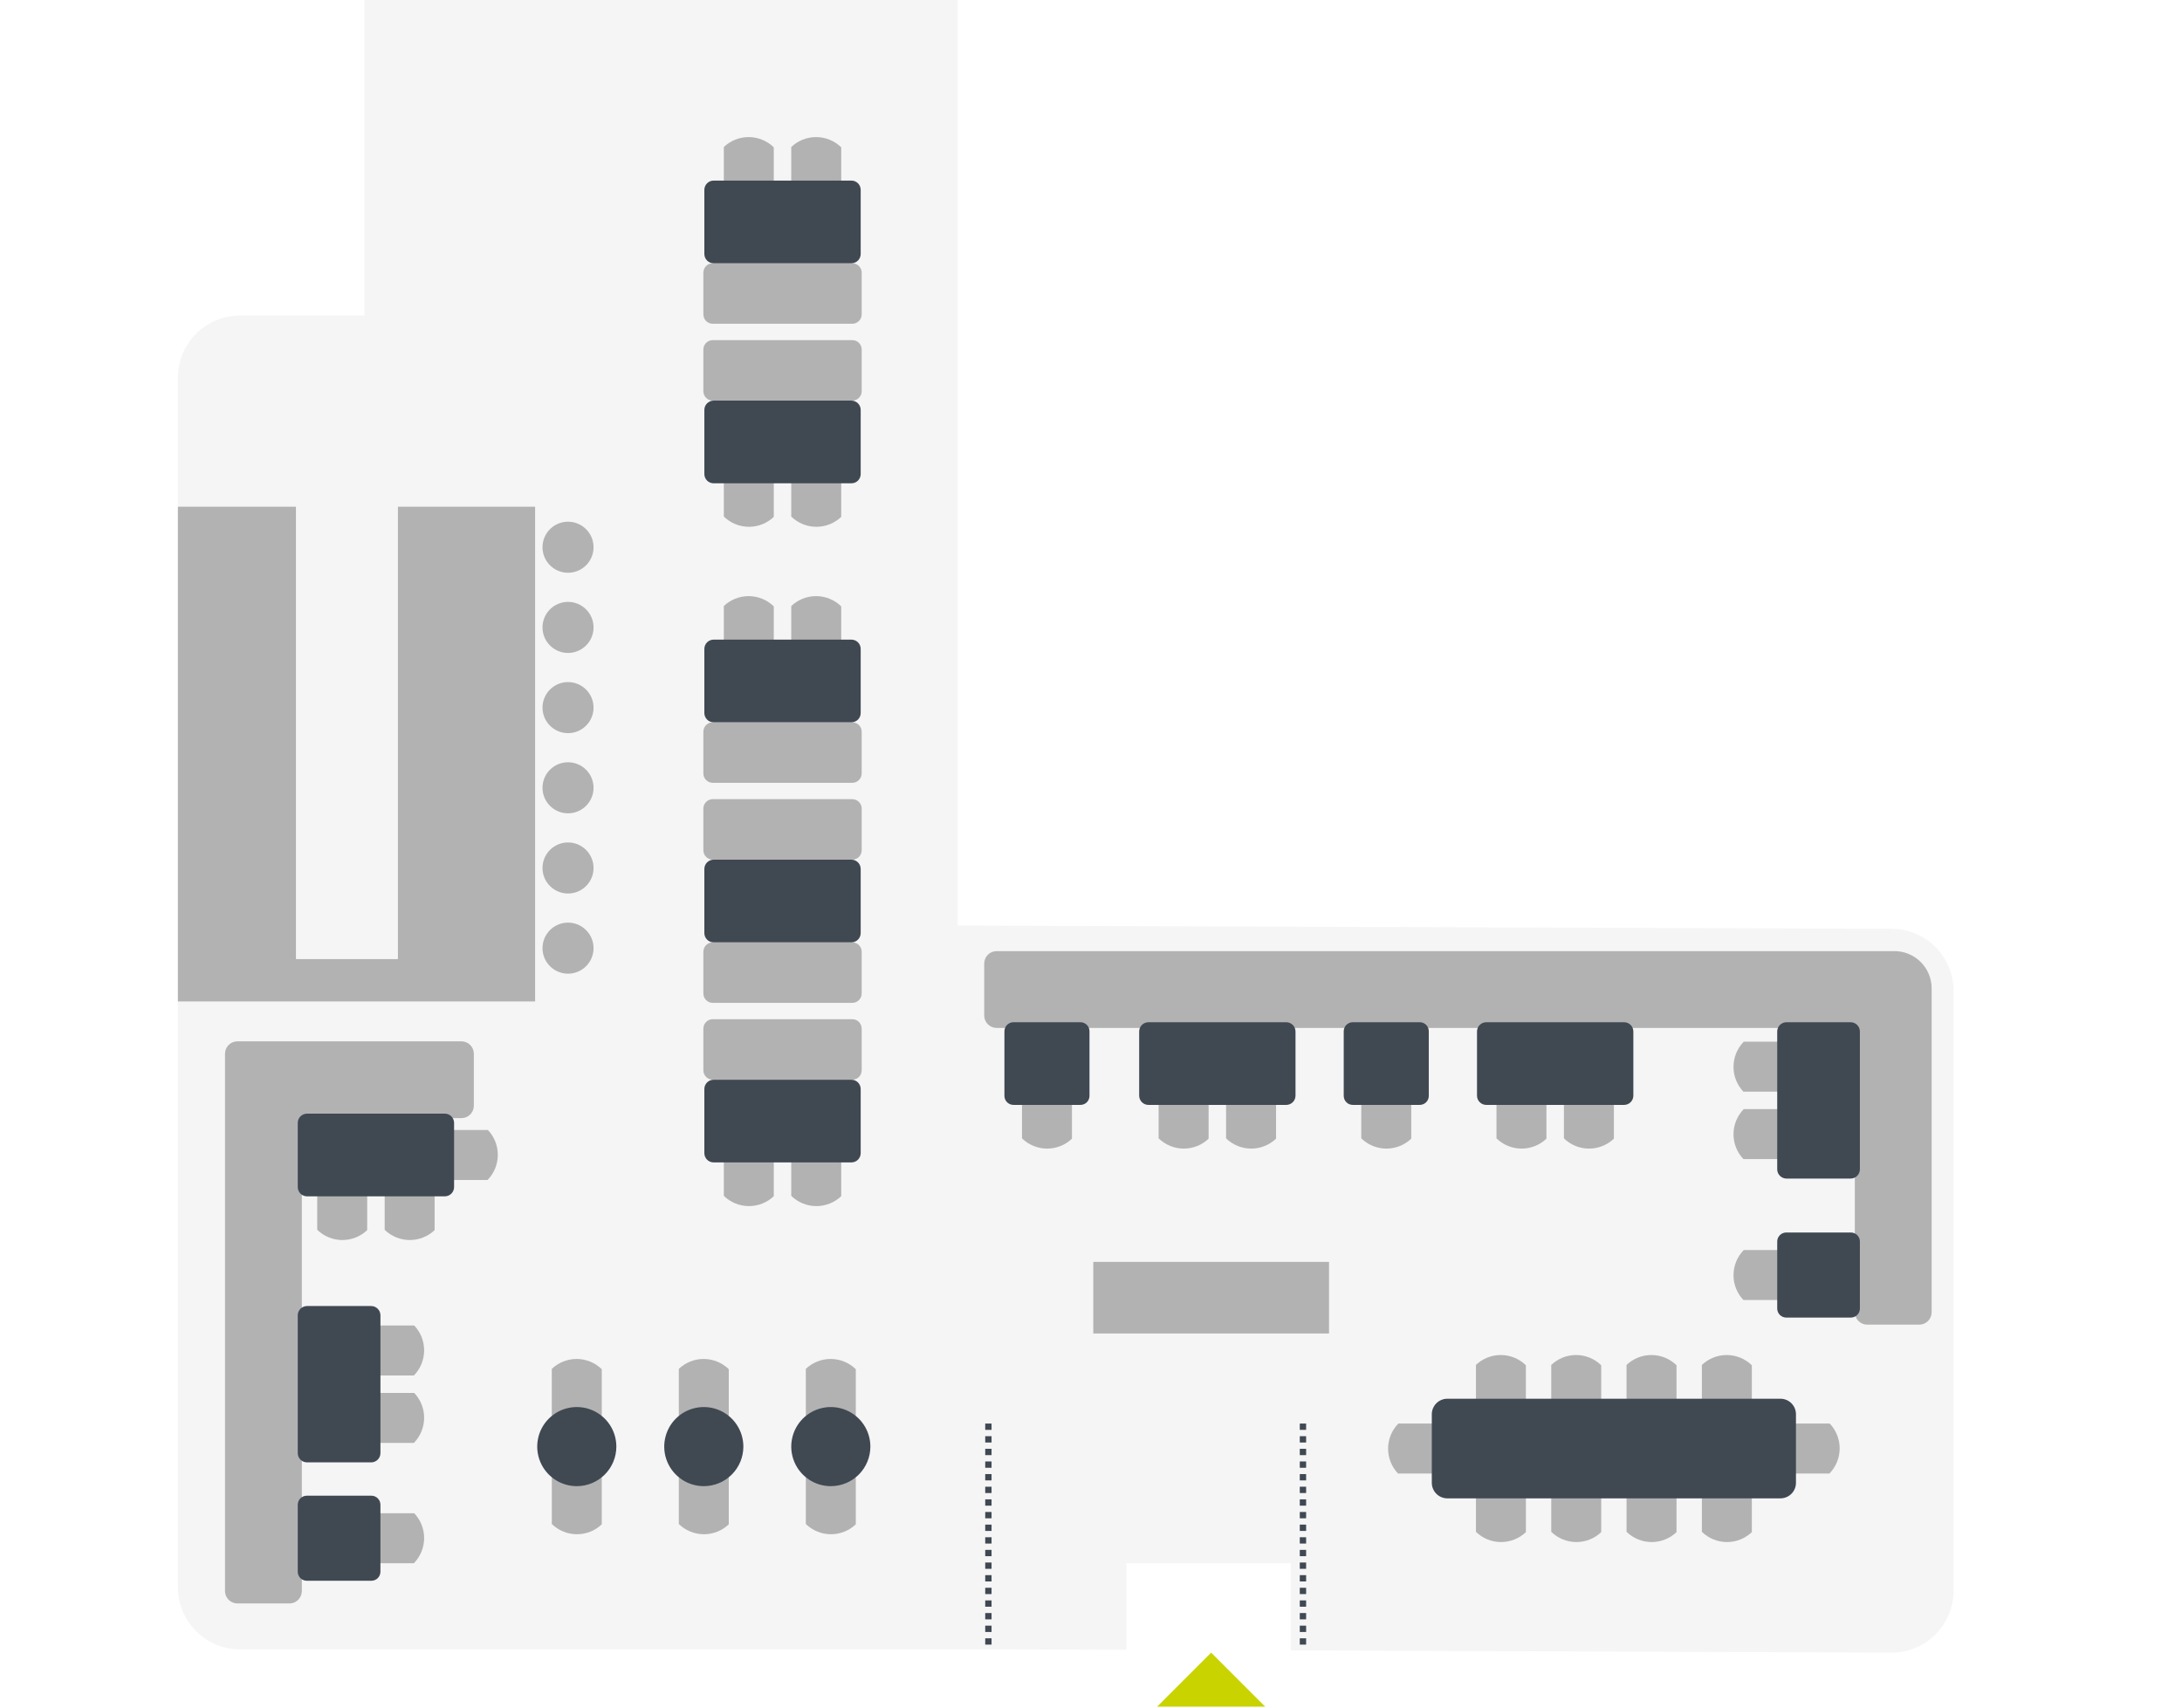 <svg width="304" height="238" viewBox="0 0 304 238" fill="none" xmlns="http://www.w3.org/2000/svg">
<rect x="0" y="0" width="304" height="238" fill="#808080" stroke="none"/>
<g clip-path="url(#clip0)">
<rect width="304" height="238" fill="white"/>
<path d="M283.66 -37.03H137.584C137.584 -37.991 137.395 -38.943 137.027 -39.831C136.659 -40.719 136.12 -41.526 135.44 -42.206C134.76 -42.886 133.953 -43.425 133.065 -43.793C132.177 -44.161 131.225 -24.35 130.264 -24.35L41.004 -44.35V-63.356C41.004 -65.649 40.092 -67.847 38.471 -69.468C36.85 -71.09 34.651 -72 32.358 -72H12.644C10.351 -72 8.153 -71.089 6.532 -69.468C4.911 -67.847 4 -65.648 4 -63.356V-29.41C4 -27.117 4.911 -24.918 6.532 -23.297C8.153 -21.676 10.351 -20.764 12.644 -20.764H50.764V43.966H33.43C32.295 43.966 31.17 44.189 30.121 44.623C29.073 45.058 28.119 45.694 27.317 46.497C26.514 47.3 25.877 48.253 25.442 49.302C25.008 50.35 24.784 51.475 24.784 52.61V221.152C24.784 222.287 25.007 223.412 25.442 224.461C25.876 225.51 26.513 226.463 27.316 227.266C28.119 228.069 29.072 228.706 30.121 229.14C31.17 229.575 32.294 229.798 33.43 229.798H139.534L156.94 229.87V217.798H179.832V229.94L263.53 230.256C264.665 230.256 265.79 230.033 266.839 229.598C267.888 229.164 268.841 228.527 269.644 227.724C270.447 226.921 271.084 225.968 271.518 224.919C271.953 223.87 272.176 222.745 272.176 221.61V138.056C272.176 136.921 271.953 135.796 271.518 134.747C271.084 133.698 270.447 132.745 269.644 131.942C268.841 131.139 267.888 130.502 266.839 130.068C265.79 129.633 264.665 129.41 263.53 129.41L133.434 128.952V-11.818H283.66C284.795 -11.818 285.919 -12.042 286.968 -12.476C288.017 -12.911 288.97 -13.548 289.773 -14.351C290.575 -15.153 291.212 -16.107 291.646 -17.155C292.081 -18.204 292.304 -19.329 292.304 -20.464V-28.386C292.304 -30.678 291.393 -32.877 289.772 -34.498C288.151 -36.119 285.953 -37.03 283.66 -37.03Z" fill="#F5F5F5"/>
<path d="M97.994 143.314V149.126C97.994 149.473 98.132 149.805 98.377 150.051C98.623 150.296 98.955 150.434 99.302 150.434H118.742C118.914 150.434 119.084 150.4 119.243 150.335C119.402 150.269 119.546 150.173 119.668 150.051C119.79 149.93 119.886 149.786 119.952 149.627C120.018 149.468 120.052 149.298 120.052 149.126V143.314C120.052 143.142 120.018 142.971 119.953 142.813C119.887 142.654 119.79 142.509 119.669 142.387C119.547 142.266 119.403 142.169 119.244 142.103C119.085 142.038 118.914 142.004 118.742 142.004H99.302C99.13 142.004 98.96 142.038 98.801 142.104C98.642 142.17 98.498 142.266 98.377 142.388C98.255 142.51 98.159 142.654 98.093 142.813C98.028 142.972 97.994 143.142 97.994 143.314" fill="#B2B2B2"/>
<path d="M97.994 132.605V138.417C97.994 138.764 98.132 139.096 98.377 139.342C98.623 139.587 98.955 139.725 99.302 139.725H118.742C118.914 139.725 119.084 139.691 119.243 139.626C119.402 139.56 119.546 139.464 119.668 139.342C119.79 139.221 119.886 139.077 119.952 138.918C120.018 138.759 120.052 138.589 120.052 138.417V132.605C120.052 132.433 120.018 132.262 119.953 132.104C119.887 131.945 119.79 131.8 119.669 131.678C119.547 131.557 119.403 131.46 119.244 131.394C119.085 131.329 118.914 131.295 118.742 131.295H99.302C99.13 131.295 98.96 131.329 98.801 131.395C98.642 131.461 98.498 131.557 98.377 131.679C98.255 131.801 98.159 131.945 98.093 132.104C98.028 132.263 97.994 132.433 97.994 132.605" fill="#B2B2B2"/>
<path d="M97.994 112.656V118.468C97.994 118.815 98.132 119.148 98.377 119.393C98.622 119.639 98.955 119.777 99.302 119.778H118.742C119.09 119.778 119.423 119.639 119.668 119.394C119.914 119.148 120.052 118.815 120.052 118.468V112.656C120.052 112.484 120.018 112.313 119.953 112.154C119.887 111.995 119.79 111.851 119.669 111.729C119.547 111.608 119.403 111.511 119.244 111.445C119.085 111.379 118.914 111.346 118.742 111.346H99.302C99.13 111.346 98.96 111.38 98.801 111.446C98.642 111.512 98.498 111.608 98.377 111.73C98.255 111.851 98.159 111.996 98.093 112.155C98.028 112.314 97.994 112.484 97.994 112.656" fill="#B2B2B2"/>
<path d="M97.994 101.945V107.757C97.994 108.104 98.132 108.437 98.377 108.682C98.622 108.928 98.955 109.066 99.302 109.067H118.742C119.09 109.067 119.423 108.929 119.668 108.683C119.914 108.437 120.052 108.104 120.052 107.757V101.945C120.052 101.773 120.018 101.602 119.953 101.443C119.887 101.284 119.79 101.14 119.669 101.018C119.547 100.897 119.403 100.8 119.244 100.734C119.085 100.669 118.914 100.635 118.742 100.635H99.302C99.13 100.635 98.96 100.669 98.801 100.735C98.642 100.801 98.498 100.897 98.377 101.019C98.255 101.14 98.159 101.285 98.093 101.444C98.028 101.603 97.994 101.773 97.994 101.945" fill="#B2B2B2"/>
<path d="M97.994 48.699V54.511C97.994 54.858 98.132 55.19 98.377 55.435C98.623 55.681 98.955 55.819 99.302 55.819H118.742C118.914 55.819 119.084 55.785 119.243 55.719C119.402 55.654 119.546 55.557 119.668 55.436C119.79 55.315 119.886 55.17 119.952 55.011C120.018 54.853 120.052 54.683 120.052 54.511V48.699C120.052 48.527 120.018 48.356 119.953 48.197C119.887 48.038 119.79 47.894 119.669 47.772C119.547 47.651 119.403 47.554 119.244 47.488C119.085 47.422 118.914 47.389 118.742 47.389H99.302C99.13 47.389 98.96 47.423 98.801 47.489C98.642 47.555 98.498 47.651 98.377 47.773C98.255 47.894 98.159 48.039 98.093 48.198C98.028 48.356 97.994 48.527 97.994 48.699" fill="#B2B2B2"/>
<path d="M97.994 37.988V43.8C97.994 44.147 98.132 44.479 98.377 44.724C98.623 44.97 98.955 45.108 99.302 45.108H118.742C118.914 45.108 119.084 45.074 119.243 45.008C119.402 44.943 119.546 44.846 119.668 44.725C119.79 44.604 119.886 44.459 119.952 44.301C120.018 44.142 120.052 43.972 120.052 43.8V37.988C120.052 37.816 120.018 37.645 119.953 37.486C119.887 37.327 119.79 37.183 119.669 37.061C119.547 36.94 119.403 36.843 119.244 36.777C119.085 36.712 118.914 36.678 118.742 36.678H99.302C99.13 36.678 98.96 36.712 98.801 36.778C98.642 36.844 98.498 36.94 98.377 37.062C98.255 37.184 98.159 37.328 98.093 37.487C98.028 37.646 97.994 37.816 97.994 37.988" fill="#B2B2B2"/>
<path d="M137.123 134.246V141.488C137.123 141.715 137.168 141.94 137.255 142.15C137.341 142.36 137.469 142.55 137.63 142.711C137.79 142.872 137.981 142.999 138.191 143.086C138.401 143.173 138.626 143.218 138.853 143.218H256.689C256.916 143.218 257.141 143.262 257.351 143.349C257.561 143.436 257.752 143.563 257.913 143.724C258.073 143.885 258.201 144.076 258.288 144.285C258.374 144.495 258.419 144.72 258.419 144.948V182.83C258.419 183.057 258.463 183.282 258.55 183.491C258.637 183.701 258.764 183.892 258.925 184.053C259.085 184.213 259.276 184.341 259.485 184.428C259.695 184.515 259.92 184.56 260.147 184.56H267.391C267.618 184.56 267.843 184.515 268.053 184.428C268.262 184.341 268.453 184.213 268.613 184.053C268.774 183.892 268.901 183.701 268.988 183.491C269.075 183.282 269.119 183.057 269.119 182.83V137.704C269.119 136.328 268.572 135.008 267.599 134.035C266.626 133.062 265.307 132.516 263.931 132.516H138.853C138.394 132.516 137.954 132.698 137.63 133.022C137.306 133.347 137.123 133.787 137.123 134.246" fill="#B2B2B2"/>
<path d="M64.289 145.086H33.079C32.62 145.086 32.18 145.268 31.855 145.593C31.531 145.917 31.349 146.357 31.349 146.816V221.676C31.349 222.135 31.531 222.575 31.855 222.899C32.18 223.223 32.62 223.406 33.079 223.406H40.323C40.55 223.406 40.775 223.361 40.984 223.274C41.194 223.187 41.385 223.059 41.545 222.899C41.705 222.738 41.833 222.548 41.919 222.338C42.006 222.128 42.051 221.903 42.051 221.676V157.516C42.051 157.057 42.233 156.618 42.557 156.293C42.881 155.969 43.32 155.787 43.779 155.786H64.289C64.747 155.786 65.186 155.604 65.51 155.28C65.834 154.956 66.016 154.516 66.016 154.058V146.816C66.017 146.589 65.972 146.364 65.885 146.154C65.799 145.944 65.671 145.754 65.511 145.593C65.35 145.432 65.16 145.305 64.95 145.218C64.74 145.131 64.516 145.086 64.289 145.086Z" fill="#B2B2B2"/>
<path d="M137.704 198.34V229.8" stroke="#404952" stroke-width="0.883" stroke-miterlimit="10" stroke-dasharray="0.88 0.88"/>
<path d="M181.53 198.34V229.8" stroke="#404952" stroke-width="0.883" stroke-miterlimit="10" stroke-dasharray="0.88 0.88"/>
<path d="M55.44 70.6V133.63H41.232V70.6H24.784V139.526H33.008H41.232H55.44H70.892H74.552V70.6H55.44Z" fill="#B2B2B2"/>
<path d="M185.161 175.816H152.319V185.792H185.161V175.816Z" fill="#B2B2B2"/>
<path d="M82.695 76.243C82.695 76.947 82.486 77.634 82.096 78.219C81.705 78.804 81.15 79.26 80.5 79.529C79.85 79.798 79.135 79.868 78.445 79.731C77.755 79.594 77.122 79.255 76.624 78.758C76.127 78.261 75.788 77.627 75.651 76.937C75.514 76.247 75.585 75.532 75.854 74.883C76.123 74.233 76.579 73.677 77.163 73.287C77.748 72.896 78.436 72.688 79.139 72.688C80.082 72.688 80.987 73.062 81.653 73.729C82.32 74.396 82.695 75.3 82.695 76.243Z" fill="#B2B2B2"/>
<path d="M82.695 87.415C82.695 88.119 82.486 88.806 82.096 89.391C81.705 89.976 81.15 90.432 80.5 90.701C79.85 90.97 79.135 91.04 78.445 90.903C77.755 90.766 77.122 90.427 76.624 89.93C76.127 89.433 75.788 88.799 75.651 88.109C75.514 87.419 75.585 86.704 75.854 86.055C76.123 85.405 76.579 84.849 77.163 84.459C77.748 84.068 78.436 83.859 79.139 83.859C80.082 83.859 80.987 84.234 81.653 84.901C82.32 85.568 82.695 86.472 82.695 87.415Z" fill="#B2B2B2"/>
<path d="M82.695 98.589C82.695 99.293 82.486 99.98 82.096 100.565C81.705 101.15 81.15 101.605 80.5 101.875C79.85 102.144 79.135 102.214 78.445 102.077C77.755 101.94 77.122 101.601 76.624 101.104C76.127 100.606 75.788 99.973 75.651 99.283C75.514 98.593 75.585 97.878 75.854 97.228C76.123 96.579 76.579 96.023 77.163 95.632C77.748 95.242 78.436 95.033 79.139 95.033C80.082 95.033 80.987 95.408 81.653 96.075C82.32 96.742 82.695 97.646 82.695 98.589Z" fill="#B2B2B2"/>
<path d="M82.695 109.759C82.695 110.462 82.486 111.15 82.096 111.735C81.705 112.32 81.15 112.775 80.5 113.044C79.85 113.314 79.135 113.384 78.445 113.247C77.755 113.11 77.122 112.771 76.624 112.274C76.127 111.776 75.788 111.143 75.651 110.453C75.514 109.763 75.585 109.048 75.854 108.398C76.123 107.749 76.579 107.193 77.163 106.802C77.748 106.412 78.436 106.203 79.139 106.203C80.082 106.203 80.987 106.578 81.653 107.245C82.32 107.912 82.695 108.816 82.695 109.759" fill="#B2B2B2"/>
<path d="M82.695 120.933C82.695 121.636 82.486 122.324 82.096 122.909C81.705 123.493 81.15 123.949 80.5 124.218C79.85 124.487 79.135 124.558 78.445 124.421C77.755 124.283 77.122 123.945 76.624 123.447C76.127 122.95 75.788 122.316 75.651 121.627C75.514 120.937 75.585 120.222 75.854 119.572C76.123 118.922 76.579 118.367 77.163 117.976C77.748 117.586 78.436 117.377 79.139 117.377C80.082 117.377 80.987 117.752 81.653 118.418C82.32 119.085 82.695 119.99 82.695 120.933Z" fill="#B2B2B2"/>
<path d="M82.695 132.103C82.695 132.806 82.486 133.494 82.096 134.078C81.705 134.663 81.15 135.119 80.5 135.388C79.85 135.657 79.135 135.728 78.445 135.591C77.755 135.453 77.122 135.115 76.624 134.617C76.127 134.12 75.788 133.486 75.651 132.797C75.514 132.107 75.585 131.392 75.854 130.742C76.123 130.092 76.579 129.537 77.163 129.146C77.748 128.755 78.436 128.547 79.139 128.547C80.082 128.547 80.987 128.922 81.653 129.588C82.32 130.255 82.695 131.16 82.695 132.103" fill="#B2B2B2"/>
<path d="M57.098 172.77C58.385 172.77 59.622 172.275 60.554 171.388V164.852H53.592V171.344C54.529 172.259 55.788 172.771 57.098 172.77" fill="#B2B2B2"/>
<path d="M47.702 172.77C48.989 172.77 50.227 172.275 51.158 171.388V164.852H44.196V171.344C45.134 172.259 46.392 172.771 47.702 172.77" fill="#B2B2B2"/>
<path d="M174.325 160.031C175.612 160.032 176.85 159.537 177.781 158.649V152.111H170.819V158.605C171.757 159.52 173.015 160.032 174.325 160.031" fill="#B2B2B2"/>
<path d="M164.93 160.031C166.217 160.032 167.454 159.537 168.386 158.649V152.111H161.424V158.605C162.362 159.52 163.62 160.031 164.93 160.031" fill="#B2B2B2"/>
<path d="M113.745 168.043C115.032 168.043 116.269 167.548 117.201 166.661V160.123H110.239V166.617C111.177 167.532 112.435 168.044 113.745 168.043" fill="#B2B2B2"/>
<path d="M104.35 168.043C105.636 168.043 106.874 167.548 107.806 166.661V160.123H100.844V166.617C101.782 167.532 103.04 168.044 104.35 168.043" fill="#B2B2B2"/>
<path d="M104.3 83.057C103.013 83.056 101.775 83.551 100.844 84.439V90.977H107.806V84.483C106.868 83.568 105.61 83.056 104.3 83.057" fill="#B2B2B2"/>
<path d="M113.695 83.057C112.408 83.056 111.171 83.551 110.239 84.439V90.977H117.201V84.483C116.263 83.568 115.005 83.057 113.695 83.057" fill="#B2B2B2"/>
<path d="M104.3 19.1C103.013 19.099 101.775 19.594 100.844 20.482V27.02H107.806V20.526C106.868 19.611 105.61 19.099 104.3 19.1" fill="#B2B2B2"/>
<path d="M113.695 19.1C112.408 19.099 111.171 19.594 110.239 20.482V27.02H117.201V20.526C116.263 19.611 115.005 19.099 113.695 19.1" fill="#B2B2B2"/>
<path d="M113.745 73.397C115.032 73.397 116.269 72.902 117.201 72.015V65.477H110.239V71.971C111.177 72.886 112.435 73.398 113.745 73.397" fill="#B2B2B2"/>
<path d="M104.35 73.397C105.636 73.397 106.874 72.902 107.806 72.015V65.477H100.844V71.971C101.781 72.886 103.04 73.398 104.35 73.397" fill="#B2B2B2"/>
<path d="M221.393 160.031C222.679 160.032 223.917 159.537 224.849 158.649V152.111H217.887V158.605C218.824 159.52 220.083 160.032 221.393 160.031" fill="#B2B2B2"/>
<path d="M211.998 160.031C213.285 160.032 214.522 159.537 215.454 158.649V152.111H208.492V158.605C209.43 159.52 210.688 160.032 211.998 160.031" fill="#B2B2B2"/>
<path d="M209.084 188.791C207.797 188.791 206.56 189.286 205.628 190.173V196.711H212.59V190.217C211.652 189.302 210.394 188.791 209.084 188.791" fill="#B2B2B2"/>
<path d="M219.578 188.791C218.291 188.791 217.054 189.286 216.122 190.173V196.711H223.084V190.217C222.146 189.303 220.888 188.791 219.578 188.791Z" fill="#B2B2B2"/>
<path d="M230.07 188.791C228.784 188.791 227.546 189.286 226.614 190.173V196.711H233.576V190.217C232.639 189.302 231.38 188.79 230.07 188.791" fill="#B2B2B2"/>
<path d="M240.563 188.791C239.277 188.791 238.039 189.286 237.107 190.173V196.711H244.069V190.217C243.131 189.303 241.873 188.791 240.563 188.791" fill="#B2B2B2"/>
<path d="M240.613 214.85C241.9 214.85 243.138 214.355 244.069 213.468V206.93H237.107V213.424C238.045 214.338 239.304 214.85 240.614 214.85" fill="#B2B2B2"/>
<path d="M230.121 214.85C231.408 214.85 232.645 214.355 233.577 213.468V206.93H226.615V213.424C227.553 214.339 228.811 214.851 230.121 214.85" fill="#B2B2B2"/>
<path d="M219.628 214.85C220.915 214.85 222.152 214.355 223.084 213.468V206.93H216.122V213.424C217.06 214.338 218.318 214.85 219.628 214.85" fill="#B2B2B2"/>
<path d="M209.135 214.85C210.422 214.85 211.659 214.355 212.591 213.468V206.93H205.629V213.424C206.566 214.339 207.825 214.851 209.135 214.85" fill="#B2B2B2"/>
<path d="M193.392 201.846C193.391 203.133 193.886 204.37 194.774 205.302H201.312V198.34H194.818C193.903 199.278 193.391 200.536 193.392 201.846" fill="#B2B2B2"/>
<path d="M256.306 201.796C256.306 200.509 255.811 199.272 254.924 198.34H248.388V205.302H254.88C255.795 204.365 256.307 203.106 256.306 201.796" fill="#B2B2B2"/>
<path d="M241.515 158.037C241.514 159.324 242.009 160.561 242.897 161.493H249.435V154.531H242.941C242.026 155.469 241.515 156.727 241.515 158.037" fill="#B2B2B2"/>
<path d="M241.515 148.643C241.514 149.929 242.009 151.167 242.897 152.099H249.435V145.137H242.941C242.026 146.074 241.514 147.333 241.515 148.643" fill="#B2B2B2"/>
<path d="M59.092 188.136C59.092 186.849 58.597 185.611 57.71 184.68H51.172V191.642H57.666C58.58 190.704 59.092 189.446 59.092 188.136" fill="#B2B2B2"/>
<path d="M59.092 197.53C59.092 196.244 58.597 195.006 57.71 194.074H51.172V201.036H57.666C58.581 200.098 59.092 198.84 59.092 197.53" fill="#B2B2B2"/>
<path d="M69.356 160.895C69.356 159.609 68.861 158.371 67.974 157.439H61.435V164.401H67.93C68.845 163.464 69.356 162.206 69.356 160.895" fill="#B2B2B2"/>
<path d="M80.384 213.762C81.671 213.762 82.908 213.267 83.84 212.38V205.842H76.878V212.336C77.816 213.25 79.074 213.762 80.384 213.762" fill="#B2B2B2"/>
<path d="M98.079 213.762C99.366 213.762 100.604 213.267 101.535 212.38V205.842H94.573V212.336C95.511 213.25 96.769 213.762 98.079 213.762" fill="#B2B2B2"/>
<path d="M115.776 213.762C117.062 213.762 118.3 213.267 119.232 212.38V205.842H112.27V212.336C113.207 213.251 114.466 213.762 115.776 213.762" fill="#B2B2B2"/>
<path d="M115.725 189.34C114.438 189.339 113.2 189.834 112.269 190.722V197.26H119.231V190.766C118.293 189.851 117.034 189.34 115.725 189.34" fill="#B2B2B2"/>
<path d="M98.029 189.34C96.743 189.34 95.505 189.834 94.573 190.722V197.26H101.535V190.766C100.597 189.851 99.339 189.339 98.029 189.34" fill="#B2B2B2"/>
<path d="M80.333 189.34C79.046 189.34 77.809 189.834 76.877 190.722V197.26H83.839V190.766C82.901 189.851 81.643 189.339 80.333 189.34Z" fill="#B2B2B2"/>
<path d="M161.214 237.782L168.74 230.256L176.268 237.782H161.214Z" fill="#C8D300"/>
<path d="M41.483 165.388V156.456C41.483 156.286 41.517 156.118 41.582 155.961C41.647 155.804 41.742 155.661 41.862 155.541C41.982 155.421 42.125 155.325 42.282 155.26C42.439 155.195 42.607 155.162 42.777 155.162H61.973C62.316 155.162 62.645 155.299 62.887 155.542C63.13 155.784 63.266 156.113 63.265 156.456V165.388C63.266 165.731 63.13 166.06 62.887 166.303C62.645 166.545 62.316 166.682 61.973 166.682H42.777C42.607 166.682 42.439 166.649 42.282 166.584C42.125 166.519 41.982 166.423 41.862 166.303C41.742 166.183 41.647 166.04 41.582 165.883C41.517 165.726 41.483 165.558 41.483 165.388" fill="#404952"/>
<path d="M158.711 152.65V143.718C158.711 143.375 158.847 143.046 159.089 142.803C159.331 142.561 159.66 142.424 160.003 142.424H179.201C179.544 142.424 179.873 142.561 180.115 142.803C180.357 143.046 180.493 143.375 180.493 143.718V152.65C180.493 152.993 180.357 153.322 180.115 153.564C179.873 153.807 179.544 153.944 179.201 153.944H160.003C159.66 153.944 159.331 153.807 159.089 153.564C158.847 153.322 158.711 152.993 158.711 152.65" fill="#404952"/>
<path d="M98.131 160.662V151.73C98.131 151.56 98.164 151.391 98.229 151.234C98.294 151.077 98.389 150.935 98.51 150.814C98.63 150.694 98.773 150.599 98.93 150.534C99.087 150.469 99.255 150.435 99.425 150.436H118.621C118.964 150.436 119.293 150.572 119.535 150.815C119.777 151.058 119.913 151.387 119.913 151.73V160.662C119.913 161.004 119.777 161.333 119.535 161.576C119.293 161.819 118.964 161.955 118.621 161.956H99.425C99.255 161.956 99.087 161.922 98.93 161.857C98.773 161.792 98.63 161.697 98.51 161.577C98.389 161.457 98.294 161.314 98.229 161.157C98.164 161 98.131 160.831 98.131 160.662" fill="#404952"/>
<path d="M98.131 130.001V121.069C98.131 120.899 98.164 120.731 98.229 120.574C98.294 120.417 98.389 120.274 98.51 120.154C98.63 120.034 98.773 119.939 98.93 119.874C99.087 119.809 99.255 119.775 99.425 119.775H118.621C118.964 119.776 119.293 119.912 119.535 120.155C119.777 120.398 119.913 120.726 119.913 121.069V130.001C119.913 130.344 119.777 130.673 119.535 130.916C119.293 131.159 118.964 131.295 118.621 131.295H99.425C99.255 131.295 99.087 131.262 98.93 131.197C98.773 131.132 98.63 131.037 98.51 130.917C98.389 130.796 98.294 130.654 98.229 130.497C98.164 130.34 98.131 130.171 98.131 130.001" fill="#404952"/>
<path d="M98.131 99.343V90.411C98.131 90.241 98.164 90.073 98.229 89.916C98.294 89.759 98.389 89.616 98.509 89.496C98.629 89.376 98.772 89.28 98.929 89.215C99.087 89.15 99.255 89.117 99.425 89.117H118.621C118.791 89.117 118.959 89.151 119.116 89.216C119.273 89.281 119.415 89.376 119.535 89.496C119.655 89.617 119.75 89.759 119.815 89.916C119.88 90.073 119.913 90.241 119.913 90.411V99.343C119.913 99.513 119.88 99.681 119.815 99.838C119.75 99.995 119.655 100.137 119.535 100.257C119.415 100.377 119.272 100.472 119.115 100.537C118.959 100.602 118.791 100.635 118.621 100.635H99.425C99.255 100.635 99.087 100.602 98.93 100.537C98.773 100.473 98.63 100.378 98.51 100.258C98.39 100.138 98.294 99.995 98.229 99.838C98.164 99.681 98.131 99.513 98.131 99.343" fill="#404952"/>
<path d="M98.131 35.386V26.454C98.131 26.284 98.164 26.116 98.229 25.959C98.294 25.802 98.389 25.659 98.51 25.539C98.63 25.419 98.773 25.323 98.93 25.259C99.087 25.194 99.255 25.16 99.425 25.16H118.621C118.964 25.16 119.293 25.297 119.535 25.54C119.777 25.782 119.913 26.111 119.913 26.454V35.386C119.913 35.729 119.777 36.058 119.535 36.301C119.293 36.543 118.964 36.68 118.621 36.68H99.425C99.255 36.68 99.087 36.647 98.93 36.582C98.773 36.517 98.63 36.422 98.51 36.301C98.389 36.181 98.294 36.038 98.229 35.881C98.164 35.724 98.131 35.556 98.131 35.386" fill="#404952"/>
<path d="M119.914 57.112V66.044C119.914 66.214 119.88 66.383 119.815 66.54C119.75 66.697 119.655 66.839 119.535 66.96C119.415 67.08 119.272 67.175 119.115 67.24C118.958 67.305 118.79 67.338 118.62 67.338H99.424C99.081 67.338 98.752 67.202 98.51 66.959C98.268 66.716 98.132 66.387 98.132 66.044V57.112C98.132 56.769 98.268 56.441 98.51 56.198C98.752 55.955 99.081 55.819 99.424 55.818H118.62C118.79 55.818 118.958 55.852 119.115 55.917C119.272 55.982 119.415 56.077 119.535 56.197C119.655 56.317 119.75 56.46 119.815 56.617C119.88 56.774 119.914 56.942 119.914 57.112Z" fill="#404952"/>
<path d="M205.778 152.65V143.718C205.778 143.548 205.812 143.38 205.877 143.223C205.942 143.066 206.037 142.923 206.157 142.803C206.277 142.682 206.42 142.587 206.577 142.522C206.734 142.457 206.902 142.424 207.072 142.424H226.268C226.611 142.424 226.94 142.56 227.183 142.803C227.426 143.046 227.562 143.375 227.562 143.718V152.65C227.562 152.993 227.426 153.322 227.183 153.565C226.94 153.807 226.611 153.944 226.268 153.944H207.072C206.902 153.944 206.734 153.91 206.577 153.845C206.42 153.78 206.277 153.685 206.157 153.565C206.037 153.445 205.942 153.302 205.877 153.145C205.812 152.988 205.778 152.82 205.778 152.65" fill="#404952"/>
<path d="M199.481 206.595V197.047C199.482 196.472 199.71 195.922 200.116 195.515C200.522 195.109 201.073 194.881 201.647 194.881H248.051C248.626 194.881 249.177 195.109 249.583 195.515C249.989 195.922 250.217 196.472 250.217 197.047V206.595C250.217 207.169 249.989 207.72 249.583 208.126C249.177 208.533 248.626 208.761 248.051 208.761H201.647C201.073 208.761 200.522 208.533 200.116 208.126C199.71 207.72 199.482 207.169 199.481 206.595" fill="#404952"/>
<path d="M248.898 142.424H257.829C257.999 142.424 258.168 142.457 258.325 142.522C258.482 142.587 258.624 142.683 258.745 142.803C258.865 142.923 258.96 143.066 259.025 143.223C259.09 143.38 259.123 143.548 259.123 143.718V162.914C259.123 163.257 258.987 163.585 258.744 163.828C258.501 164.07 258.172 164.206 257.829 164.206H248.898C248.555 164.206 248.226 164.07 247.983 163.828C247.74 163.585 247.604 163.257 247.604 162.914V143.718C247.603 143.548 247.637 143.38 247.702 143.223C247.767 143.066 247.862 142.923 247.982 142.803C248.103 142.683 248.245 142.587 248.402 142.522C248.559 142.457 248.728 142.424 248.898 142.424" fill="#404952"/>
<path d="M51.709 203.749H42.777C42.607 203.749 42.439 203.715 42.282 203.65C42.125 203.585 41.982 203.49 41.862 203.37C41.742 203.25 41.647 203.107 41.582 202.95C41.517 202.793 41.483 202.625 41.483 202.455V183.259C41.484 182.916 41.62 182.587 41.863 182.344C42.105 182.101 42.434 181.965 42.777 181.965H51.709C52.053 181.965 52.382 182.101 52.624 182.344C52.867 182.587 53.003 182.916 53.003 183.259V202.455C53.004 202.625 52.97 202.793 52.905 202.95C52.84 203.107 52.745 203.25 52.624 203.37C52.504 203.49 52.362 203.585 52.205 203.65C52.048 203.715 51.879 203.749 51.709 203.749Z" fill="#404952"/>
<path d="M193.161 160.031C194.448 160.032 195.685 159.537 196.617 158.649V152.111H189.655V158.605C190.593 159.52 191.851 160.032 193.161 160.031" fill="#B2B2B2"/>
<path d="M199.062 143.684V152.684C199.062 152.849 199.029 153.013 198.966 153.166C198.903 153.318 198.81 153.457 198.693 153.574C198.576 153.691 198.437 153.783 198.284 153.847C198.131 153.91 197.967 153.942 197.802 153.942H188.47C188.305 153.942 188.141 153.91 187.988 153.847C187.835 153.784 187.696 153.691 187.579 153.574C187.462 153.457 187.369 153.318 187.306 153.166C187.243 153.013 187.21 152.849 187.21 152.684V143.684C187.21 143.518 187.243 143.354 187.306 143.202C187.369 143.049 187.462 142.91 187.579 142.793C187.696 142.676 187.835 142.583 187.988 142.52C188.141 142.456 188.304 142.424 188.47 142.424H197.802C197.967 142.424 198.131 142.456 198.284 142.52C198.437 142.583 198.576 142.676 198.693 142.793C198.81 142.91 198.903 143.049 198.966 143.202C199.029 143.355 199.062 143.518 199.062 143.684" fill="#404952"/>
<path d="M241.515 177.672C241.514 178.959 242.009 180.196 242.897 181.128H249.435V174.166H242.941C242.026 175.104 241.514 176.362 241.515 177.672" fill="#B2B2B2"/>
<path d="M257.863 183.573H248.863C248.698 183.573 248.534 183.54 248.382 183.477C248.229 183.413 248.09 183.321 247.973 183.204C247.856 183.086 247.764 182.948 247.701 182.795C247.638 182.642 247.605 182.478 247.605 182.313V172.981C247.605 172.815 247.638 172.652 247.701 172.499C247.764 172.346 247.856 172.207 247.973 172.09C248.09 171.973 248.229 171.88 248.382 171.817C248.534 171.753 248.698 171.721 248.863 171.721H257.863C258.029 171.721 258.193 171.753 258.346 171.817C258.499 171.88 258.637 171.973 258.754 172.09C258.871 172.207 258.964 172.346 259.028 172.498C259.091 172.651 259.124 172.815 259.123 172.981V182.313C259.124 182.478 259.091 182.642 259.028 182.795C258.964 182.948 258.872 183.087 258.755 183.204C258.637 183.321 258.499 183.414 258.346 183.477C258.193 183.54 258.029 183.573 257.863 183.573" fill="#404952"/>
<path d="M145.89 160.031C147.177 160.032 148.414 159.537 149.346 158.649V152.111H142.384V158.605C143.322 159.52 144.58 160.031 145.89 160.031" fill="#B2B2B2"/>
<path d="M151.79 143.684V152.684C151.79 152.849 151.758 153.013 151.694 153.166C151.631 153.318 151.538 153.457 151.421 153.574C151.304 153.691 151.165 153.783 151.012 153.847C150.86 153.91 150.696 153.942 150.53 153.942H141.198C141.033 153.942 140.869 153.91 140.716 153.847C140.564 153.784 140.425 153.691 140.308 153.574C140.191 153.457 140.098 153.318 140.034 153.166C139.971 153.013 139.938 152.849 139.938 152.684V143.684C139.938 143.518 139.971 143.354 140.034 143.202C140.098 143.049 140.19 142.91 140.307 142.793C140.424 142.676 140.563 142.583 140.716 142.52C140.869 142.456 141.033 142.424 141.198 142.424H150.53C150.696 142.424 150.86 142.456 151.013 142.52C151.166 142.583 151.304 142.676 151.421 142.793C151.538 142.91 151.631 143.049 151.695 143.202C151.758 143.355 151.79 143.518 151.79 143.684" fill="#404952"/>
<path d="M59.092 214.292C59.092 213.005 58.597 211.768 57.71 210.836H51.172V217.798H57.666C58.58 216.86 59.092 215.602 59.092 214.292" fill="#B2B2B2"/>
<path d="M42.743 208.391H51.741C51.907 208.39 52.071 208.423 52.224 208.486C52.377 208.549 52.516 208.642 52.633 208.759C52.75 208.876 52.843 209.015 52.906 209.168C52.969 209.321 53.002 209.485 53.001 209.651V218.983C53.002 219.148 52.969 219.312 52.906 219.465C52.843 219.618 52.75 219.757 52.633 219.874C52.516 219.991 52.377 220.084 52.224 220.147C52.071 220.21 51.907 220.243 51.741 220.243H42.743C42.578 220.243 42.414 220.21 42.261 220.147C42.108 220.083 41.969 219.991 41.852 219.874C41.735 219.757 41.643 219.618 41.579 219.465C41.516 219.312 41.483 219.148 41.483 218.983V209.651C41.483 209.485 41.516 209.321 41.579 209.168C41.643 209.016 41.735 208.877 41.852 208.76C41.969 208.643 42.108 208.55 42.261 208.486C42.414 208.423 42.578 208.391 42.743 208.391" fill="#404952"/>
<path d="M115.75 207.063C114.66 207.063 113.594 206.74 112.688 206.134C111.782 205.528 111.075 204.668 110.658 203.66C110.241 202.653 110.132 201.545 110.344 200.476C110.557 199.407 111.082 198.424 111.853 197.653C112.624 196.883 113.606 196.358 114.675 196.145C115.744 195.932 116.852 196.041 117.86 196.459C118.867 196.876 119.728 197.582 120.333 198.489C120.939 199.395 121.262 200.461 121.262 201.551C121.262 203.013 120.681 204.415 119.648 205.449C118.614 206.482 117.212 207.063 115.75 207.063" fill="#404952"/>
<path d="M98.054 207.063C96.964 207.063 95.898 206.74 94.992 206.134C94.085 205.528 93.379 204.668 92.962 203.66C92.544 202.653 92.435 201.545 92.648 200.476C92.861 199.407 93.386 198.424 94.156 197.653C94.927 196.883 95.909 196.358 96.979 196.145C98.048 195.932 99.156 196.041 100.163 196.459C101.171 196.876 102.031 197.582 102.637 198.489C103.243 199.395 103.566 200.461 103.566 201.551C103.566 203.013 102.985 204.415 101.951 205.449C100.918 206.482 99.516 207.063 98.054 207.063" fill="#404952"/>
<path d="M80.359 207.063C79.269 207.063 78.203 206.74 77.296 206.134C76.39 205.528 75.683 204.668 75.266 203.66C74.849 202.653 74.74 201.545 74.953 200.476C75.165 199.407 75.69 198.424 76.461 197.653C77.232 196.883 78.214 196.358 79.283 196.145C80.353 195.932 81.461 196.041 82.468 196.459C83.475 196.876 84.336 197.582 84.942 198.489C85.547 199.395 85.871 200.461 85.871 201.551C85.871 203.013 85.29 204.415 84.256 205.449C83.222 206.482 81.82 207.063 80.359 207.063" fill="#404952"/>
</g>
<defs>
<clipPath id="clip0">
<rect width="304" height="238" fill="white"/>
</clipPath>
</defs>
</svg>
